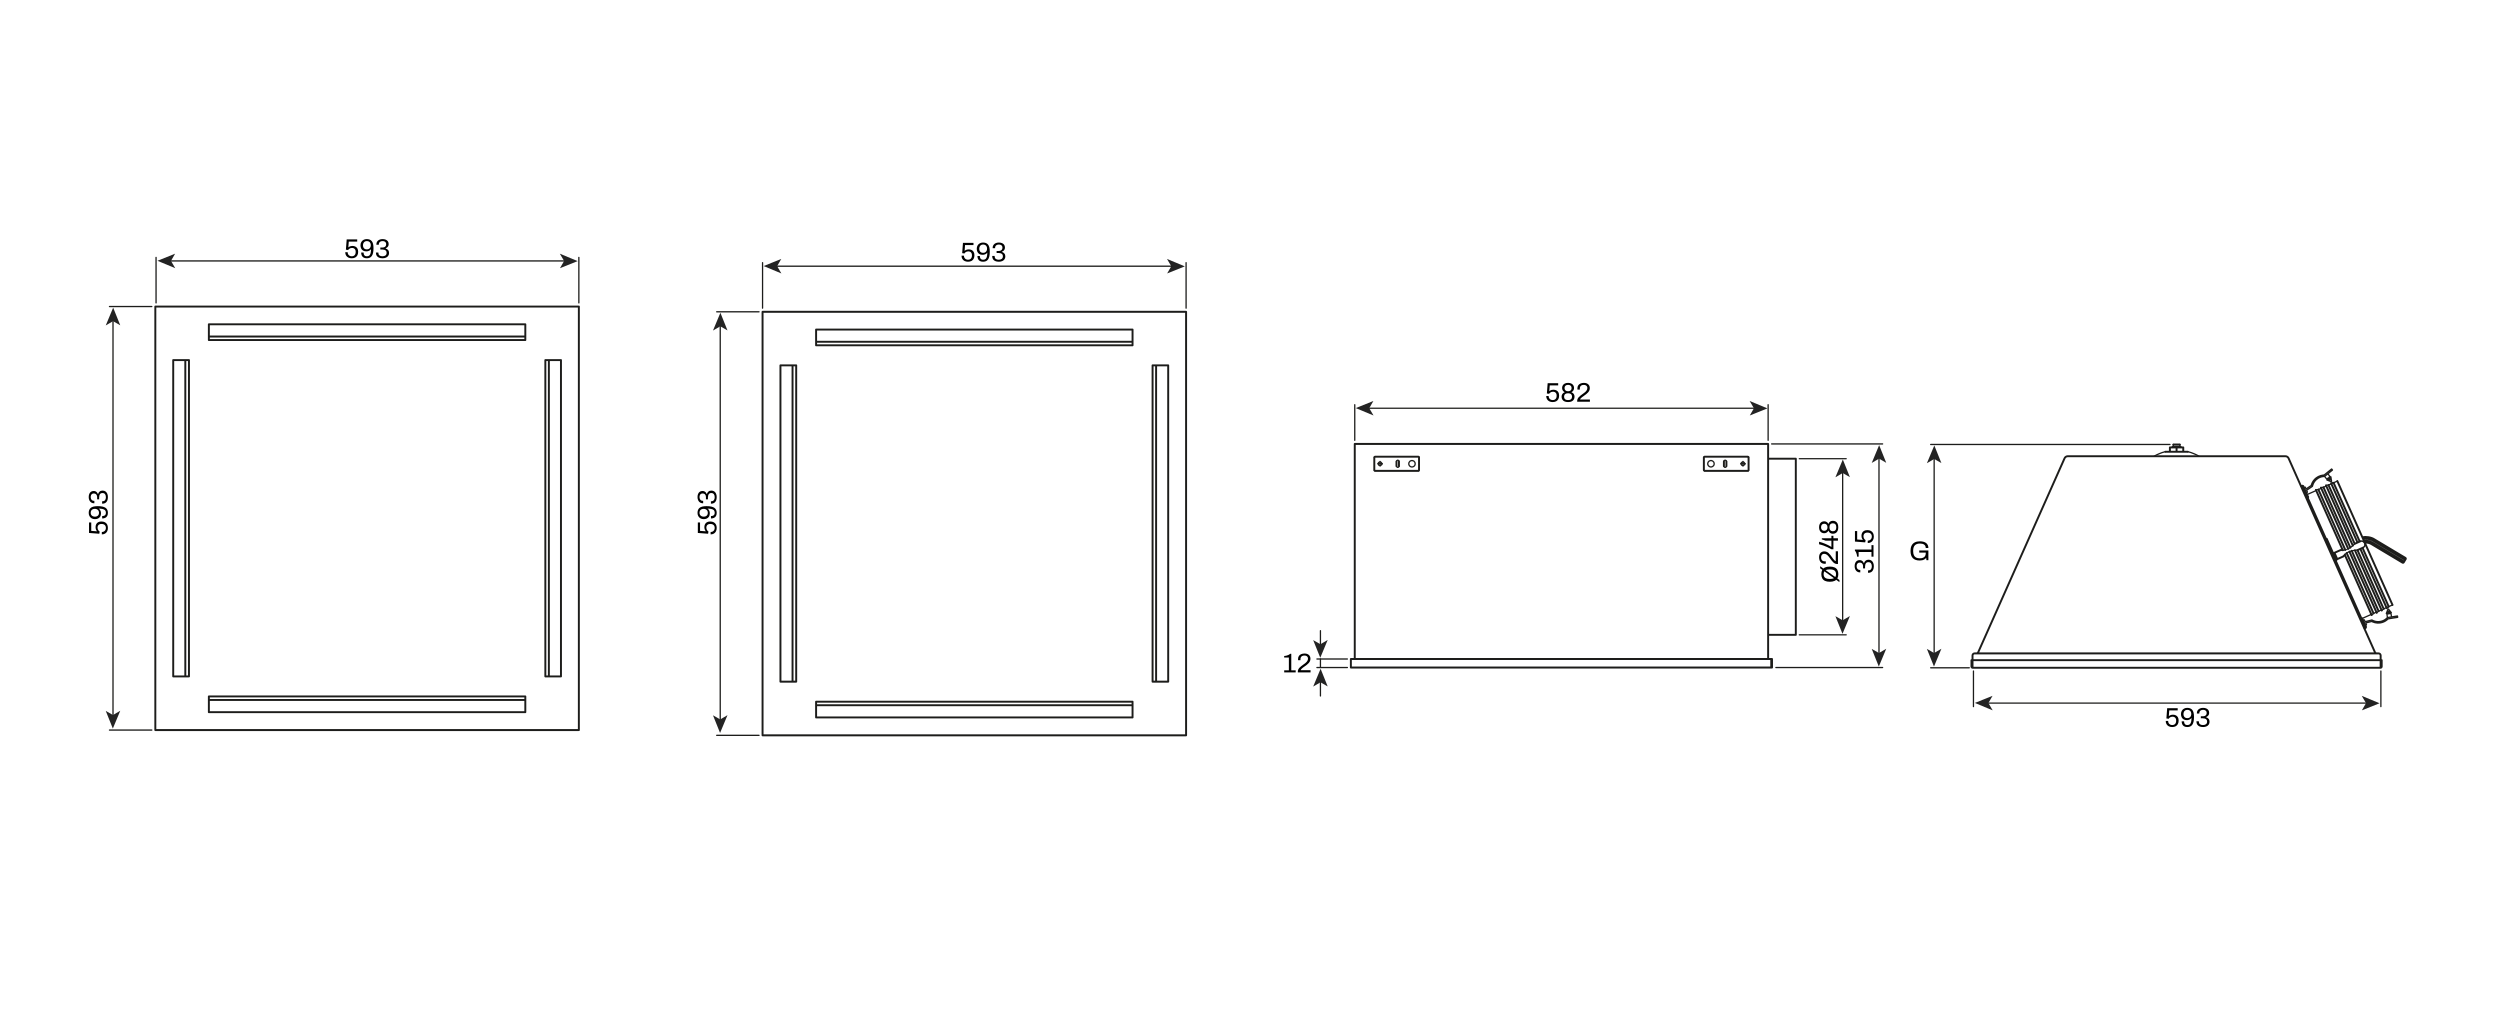 <?xml version="1.0" encoding="UTF-8"?>
<svg id="Capa_1" data-name="Capa 1" xmlns="http://www.w3.org/2000/svg" xmlns:xlink="http://www.w3.org/1999/xlink" viewBox="0 0 1920 780">
  <defs>
    <style>
      .cls-1, .cls-2, .cls-3, .cls-4 {
        fill: none;
      }

      .cls-1, .cls-3, .cls-4 {
        stroke: #1d1d1b;
      }

      .cls-1, .cls-4 {
        stroke-linecap: round;
        stroke-linejoin: round;
      }

      .cls-3 {
        stroke-miterlimit: 10;
      }

      .cls-5 {
        clip-path: url(#clippath-5);
      }

      .cls-4 {
        stroke-width: 1.5px;
      }

      .cls-6 {
        fill: #232323;
      }

      .cls-7 {
        clip-path: url(#clippath-2);
      }
    </style>
    <clipPath id="clippath-2">
      <rect class="cls-2" x="996.373" y="-42.2" width="851.962" height="600.829"/>
    </clipPath>
    <clipPath id="clippath-5">
      <rect class="cls-2" x="68.128" y="181.4" width="844.272" height="612.04"/>
    </clipPath>
  </defs>
  <g>
    <path class="cls-3" d="M1339.932,356.138v-.287l-.098-.192-.192-.29-.192-.192-.192-.192-.192-.095-.29-.095h-.287l-.287.095-.29.095-.192.097-.192.192-.192.192-.095.29v.865l.095.192.192.287.192.195.192.095.29.097h.865l.192-.192.192-.097.192-.29.192-.19.098-.29v-.29ZM1316.456,356.138v-.287l-.095-.385-.097-.385-.19-.287-.29-.29-.29-.29-.287-.192-.287-.095-.387-.192h-1.057l-.385.192-.29.095-.287.192-.287.29-.29.29-.097.287-.192.385-.095.385v.675l.095.382.192.29.097.385.29.287.287.192.287.195.29.192.385.095.385.097h.29l.382-.097.387-.095.287-.192.287-.195.29-.192.29-.287.19-.385.097-.29.095-.382v-.387ZM1323.96,357.967v.192l.097.192.192.192.095.192.195.095.287.097h.192l.192-.097.29-.095.095-.192.192-.192.095-.192v-.192M1325.884,354.407v-.192l-.095-.287-.192-.192-.095-.095-.29-.097-.192-.097h-.192l-.287.097-.195.097-.095.095-.192.192-.097.287v.192M1309.147,350.754h-.29l-.097.095-.095.097-.097.095v.192M1342.913,351.233v-.192l-.095-.095-.098-.097h-.097v-.095h-.287M1342.336,361.623h.287v-.095l.097-.097h.098l.095-.095v-.29M1308.568,361.046v.29l.097.095h.095v.097l.097.095h.29M1061.234,356.138v-.287l-.097-.192-.192-.29-.192-.192-.192-.192-.192-.095-.287-.095h-.29l-.287.095-.29.095-.192.097-.192.192-.192.192-.095.29v.865l.095.192.192.287.192.195.192.095.29.097h.865l.192-.192.192-.097.192-.29.192-.19.097-.29v-.29ZM1086.824,356.138v-.287l-.097-.385-.095-.385-.192-.287-.29-.29-.19-.29-.29-.192-.385-.095-.385-.192h-1.059l-.385.192-.287.095-.29.192-.287.29-.192.29-.192.287-.192.385v.385l-.097.287.097.387v.382l.192.29.192.385.192.287.287.192.29.195.287.192.385.095.385.097h.385l.29-.097.385-.095.385-.192.29-.195.19-.192.29-.287.192-.385.095-.29.097-.382v-.387ZM1072.491,357.967l.095.192.095.192.097.192.192.192.192.095.192.097h.287l.192-.097.192-.095.192-.192.097-.192.097-.192v-.192M1074.415,354.407v-.192l-.097-.287-.097-.192-.192-.095-.192-.097-.192-.097h-.287l-.192.097-.192.097-.192.095-.097.192-.095.287-.095.192M1089.805,351.233v-.287l-.095-.097h-.097l-.095-.095h-.192M1056.04,350.754h-.192l-.097.095h-.095l-.097.097v.095l-.095.095v.097M1055.462,361.046v.097l.095.192v.095h.097l.095.097.097.095h.192M1089.325,361.623h.192l.095-.095.097-.097h.095v-.385"/>
    <line class="cls-1" x1="1014.095" y1="512.66" x2="1014.095" y2="506.118"/>
    <line class="cls-1" x1="1014.095" y1="495.248" x2="1014.095" y2="484.376"/>
    <line class="cls-1" x1="1014.095" y1="523.627" x2="1014.095" y2="534.497"/>
    <line class="cls-1" x1="1034.779" y1="506.118" x2="1011.403" y2="506.118"/>
    <line class="cls-1" x1="1034.779" y1="512.66" x2="1011.403" y2="512.66"/>
    <line class="cls-1" x1="1051.421" y1="313.522" x2="1347.048" y2="313.522"/>
    <line class="cls-1" x1="1357.921" y1="338.15" x2="1357.921" y2="310.828"/>
    <line class="cls-1" x1="1040.455" y1="338.15" x2="1040.455" y2="310.828"/>
    <line class="cls-1" x1="1415.161" y1="477.925" x2="1415.161" y2="363.162"/>
    <line class="cls-1" x1="1381.874" y1="352.291" x2="1417.853" y2="352.291"/>
    <line class="cls-1" x1="1381.874" y1="487.552" x2="1417.853" y2="487.552"/>
    <line class="cls-1" x1="1443.059" y1="501.789" x2="1443.059" y2="351.809"/>
    <line class="cls-1" x1="1360.614" y1="340.94" x2="1445.849" y2="340.94"/>
    <line class="cls-1" x1="1363.884" y1="512.66" x2="1445.848" y2="512.66"/>
    <line class="cls-1" x1="1338.6" y1="354.393" x2="1338.6" y2="357.895"/>
    <line class="cls-1" x1="1340.351" y1="356.124" x2="1336.846" y2="356.124"/>
    <line class="cls-1" x1="1058.151" y1="356.124" x2="1061.653" y2="356.124"/>
    <line class="cls-1" x1="1059.902" y1="354.393" x2="1059.902" y2="357.895"/>
    <path class="cls-4" d="M1037.472,512.659h323.43M1037.472,506.117h323.43M1037.472,512.659v-6.542M1360.902,512.659v-6.542M1360.325,512.179v-6.062M1357.921,340.94h-317.468M1357.921,340.94v165.177M1040.453,340.94v165.177M1357.632,512.659h-316.888M1309.146,350.753h33.191M1309.146,361.622h33.191M1342.911,351.233v9.813M1308.569,351.233v9.813M1325.885,354.408v3.558M1323.961,354.408v3.558M1089.326,350.753h-33.286M1089.326,361.622h-33.286M1055.461,351.233v9.813M1089.806,351.233v9.813M1072.49,354.408v3.558M1074.414,354.408v3.558M1357.921,487.552h21.259M1357.921,352.292h21.259M1379.181,487.552v-135.26"/>
    <g class="cls-7">
      <path class="cls-1" d="M1799.798,427.112c.359-.449.721-.9,1.19-1.347.303-.282.647-.564,1.031-.829.387-.264.813-.511,1.242-.757M1810.509,422.477c-.249.01-.5.021-.754.036-.611.036-1.239.1-1.868.203-.654.105-1.306.246-1.955.421-.626.167-1.247.362-1.806.623-.085.038-.167.08-.249.123M1808.374,417.685c.005-.003.008-.005.01-.008.008-.01.018-.023.028-.033.003-.003.005-.008.008-.008M1801.943,422.035c-.344.108-.685.216-1.018.298-.413.103-.808.167-1.193.208-.357.038-.703.062-1.026.059-.331-.003-.636-.031-.942-.056M1797.415,422.533c.087.005.262.008.349.01M1802.892,421.676c.362-.167.721-.333,1.077-.523.454-.241.9-.523,1.331-.821.416-.287.821-.593,1.208-.911.398-.323.78-.664,1.142-1.011.249-.239.485-.482.723-.726M1815.034,420.499l-.226.1M1815.034,420.499c1.306-.608,1.873-2.163,1.262-3.471M1812.648,415.748l.226-.1M1816.296,417.028c-.562-1.326-2.096-1.945-3.422-1.38M1814.775,420.558c1.28-.598,1.834-2.122,1.237-3.402M1814.808,420.599c1.306-.608,1.873-2.163,1.265-3.468M1816.011,417.156c-.552-1.301-2.055-1.906-3.356-1.355M1816.073,417.13c-.564-1.329-2.098-1.947-3.425-1.383M1790.64,369.697v-.008c.008-.031.005-.062.003-.092M1790.381,369.904h-.008c-.031,0-.059-.01-.09-.018M1790.642,369.597l-.003.1M1789.922,368.247v.018c-.003.005-.005.01-.008.015s-.008.01-.013.013c-.005.005-.01.008-.015.01-.005,0-.01.003-.015.003-.008,0-.013-.003-.018-.003-.005-.003-.01-.005-.015-.008-.005-.003-.008-.008-.01-.01M1789.17,368.817c.003.005.008.01.01.018.003.005.003.01.003.018,0,.005-.003.01-.003.018-.003.005-.008.01-.01.015s-.008.008-.013.01c-.005.003-.01.005-.018.008h-.015c-.005,0-.008-.003-.013-.003M1790.283,369.886l-1.008-.387-1.08-.413-1.119-.431M1790.104,366.205l.187,1.183.182,1.142.169,1.067M1787.064,368.565c-.023.018-.026.051-.008.074.005.005.015.013.021.015M1787.643,368.145c-.015-.013-.046-.013-.064.003M1787.064,368.565l.516-.418M1789.501,366.59c-.018.015-.023.044-.013.064M1789.501,366.59l.516-.418M1790.104,366.205c-.005-.028-.033-.049-.062-.044-.008,0-.018.005-.026.01M1789.17,368.817l-.115-.144-.121-.146-.118-.149-.121-.146-.118-.149-.123-.149-.121-.149-.121-.151M1788.87,367.103l.121.149.121.151.121.149.121.146.121.149.118.146.118.149.118.144M1786.935,367.916c.018.023.051.028.074.008M1788.213,367.634l-.303-.372M1787.91,367.262c-.018-.023-.051-.026-.074-.008M1787.836,367.254l-.826.67M1788.57,366.731l.3.372M1788.577,366.657c-.026.018-.028.051-.008.074M1789.403,365.987l-.826.67M1789.403,365.987c.023-.021.026-.051.008-.077M1787.808,363.93l1.603,1.98M1786.935,367.916l-1.624-2.001M1787.815,363.855c-.023.018-.028.051-.008.074M1787.643,368.145c.251.167.5.333.764.467.228.113.467.2.703.29M1789.922,368.247c-.036-.251-.074-.5-.136-.747-.077-.287-.187-.567-.298-.847M1787.097,368.606l1.124.436,1.085.421,1.013.395M1790.606,369.627l-.174-1.075-.187-1.149-.195-1.188M1771.148,378.396l.005-.003.015-.008.01-.005.01-.003.005-.003.003-.003M1769.468,374.491l-.049.023M1785.278,365.895c.01,0,.026-.005.033-.013M1775.925,373.522c.01-.005.021-.021.023-.033M1785.589,365.656l-.033.028-.036.028-.033.028-.036.028-.033.028-.036.028-.036.028-.033.028M1775.925,373.522l-.267.18M1771.125,378.347c.013.026.044.038.072.026M1772.069,377.985c.028-.013.038-.044.028-.072M1772.069,377.985l-.872.387M1771.494,376.564l.603,1.349M1771.515,376.497c-.021.015-.031.044-.021.067M1775.658,373.701l-4.143,2.796M1771.012,375.479c.013.026.044.038.069.026.003,0,.008-.003.01-.003M1771.092,375.502l3.894-2.627M1774.986,372.875s.003-.003.005-.005M1770.412,374.13l.6,1.349M1769.468,374.491c-.026.013-.039.044-.026.069M1769.468,374.491l.875-.39M1770.412,374.13c-.013-.028-.044-.038-.069-.028M1784.922,364.83s.003-.003.003-.003M1789.296,362.657l-3.707,2.999M1791.32,361.018c.021-.018.026-.051.008-.074M1791.32,361.018l-.041.031-.115.095-.185.149-.251.205-.308.249-.349.282-.38.308-.395.321M1784.924,364.827l3.702-2.996M1790.724,360.2l.603.744M1789.262,362.614l.403-.326.387-.313.357-.29.313-.251.257-.21.19-.154.118-.095.041-.031M1790.724,360.2c-.018-.023-.051-.026-.074-.008M1788.626,361.831l.395-.321.38-.308.349-.282.308-.249.251-.203.187-.151.113-.095.041-.031M1775.006,372.844c0,.005-.005.013-.008.018l-.008.008M1784.922,364.83s-.003.003-.005.003c-.003.003-.01.005-.015.005q-.005.003-.008.003M1785.278,365.895c-.793.056-1.583.113-2.363.303-.467.115-.929.277-1.38.472-.464.2-.916.436-1.349.711-.57.362-1.106.788-1.585,1.26-.38.375-.723.777-1.034,1.201-.323.441-.608.906-.836,1.388-.349.726-.564,1.493-.782,2.26M1775.006,372.844c.092-.326.185-.654.298-.975.162-.462.364-.913.598-1.357.233-.441.495-.87.795-1.283.298-.413.631-.808.993-1.18.359-.372.749-.718,1.162-1.034.516-.393,1.067-.741,1.639-1.031.582-.295,1.188-.531,1.798-.713.613-.182,1.234-.313,1.852-.377.251-.026.503-.038.752-.054M1784.878,364.907c-.249.015-.498.028-.746.054-.6.062-1.203.182-1.801.357-.618.182-1.231.421-1.819.718-.569.29-1.116.634-1.629,1.024-.403.308-.782.644-1.136,1.006-.364.375-.698.772-1,1.19-.29.403-.549.823-.777,1.257-.236.444-.436.898-.598,1.362-.113.321-.203.644-.295.967M1775.648,373.642l.267-.177M1775.915,373.465c.215-.77.434-1.539.777-2.27.221-.464.495-.913.803-1.342.321-.444.677-.865,1.07-1.252.482-.475,1.018-.903,1.591-1.265.421-.264.857-.495,1.308-.693.467-.203.944-.372,1.426-.487.782-.19,1.578-.246,2.37-.303M1834.305,467.768l.005.005c.026.015.049.038.069.059M1833.926,467.904l.051-.082M1833.874,469.436l.008-.015c.005-.005.01-.008.015-.01.005-.003.01-.005.018-.005.005-.003.01-.003.015,0,.005,0,.013.003.015.005.008.003.01.008.015.01.003.005.008.01.01.015,0,.003.003.008.003.013M1834.808,469.315c0-.005,0-.01.003-.018,0-.005.003-.013.005-.018.003-.005.008-.01.01-.013.008-.003.01-.008.018-.008.005-.003.01-.005.018-.005.005,0,.01.003.015.003.005.003.013.005.015.008s.005.005.008.008M1834.38,467.833l.68.841.726.898.754.931M1832.694,471.111l.431-1.116.413-1.08.387-1.011M1836.506,470.588c.028-.003.049-.031.044-.059,0-.008-.005-.021-.01-.026M1835.793,470.662c.01.021.033.033.059.031M1836.506,470.588l-.654.105M1832.694,471.111c-.01.028.003.059.031.069.008.003.021.005.028.003M1833.407,471.078c.023-.003.044-.023.046-.046M1833.407,471.078l-.654.105M1836.296,471.214l.398,2.519M1836.296,471.214c-.005-.028-.031-.049-.062-.044M1835.183,471.337l1.052-.167M1835.121,471.293c.005.028.033.049.062.044M1834.244,471.486c.028-.005.049-.033.044-.062M1833.551,474.259l-.403-2.547M1833.192,471.652l1.052-.167M1835.047,470.819l.074.475M1833.192,471.652c-.031.003-.049.031-.044.059M1834.287,471.424l-.074-.472M1834.338,471.416h-.01l-.008.003-.01.003h-.015l-.003.003h-.005M1834.808,469.315l.028.185.031.187.031.187.028.187.031.187.031.19.028.19.031.19M1834.213,470.952l-.031-.19-.031-.19-.028-.19-.031-.19-.031-.187-.028-.187-.028-.185-.031-.185M1836.694,473.733c.005.028.033.049.062.044M1833.874,469.436c-.095.236-.19.472-.257.718-.077.282-.121.58-.164.877M1835.793,470.662c-.097-.205-.195-.41-.313-.603-.169-.28-.372-.534-.58-.788M1836.499,470.536l-.754-.941-.729-.906-.682-.849M1833.972,467.897l-.387,1.018-.413,1.088-.426,1.126M1816.527,480.316l.003-.003.015-.008.013-.005.01-.003.005-.003M1814.844,476.411h0l-.008.003-.008.005-.013.005-.013.008h-.008M1833.571,474.279c-.01.003-.023.01-.031.018M1821.655,476.149c-.01-.008-.028-.01-.041-.005M1833.571,474.279l.046-.005.044-.008.044-.008.046-.005.044-.008.044-.008.044-.008.044-.005M1821.304,476.221l.31-.077M1841.373,474.12l-.049.008-.146.023-.239.038-.318.051-.39.062-.444.069-.482.077-.5.08M1841.373,474.12c.031-.005.051-.031.046-.062M1841.268,473.115c-.003-.028-.031-.049-.059-.044M1838.636,473.479l.503-.08.482-.077.444-.069.39-.062.321-.051.236-.038.149-.023.049-.008M1841.419,474.059l-.151-.944M1841.268,473.115l-.049.008-.149.026-.244.036-.326.054-.398.062-.454.072-.493.08-.511.08M1834.097,475.272s0,.003-.003.003M1838.805,474.528l-4.707.744M1833.926,474.225l4.71-.747M1817.448,479.905l-.875.39M1816.504,480.267c.013.026.044.038.069.028M1817.448,479.905c.026-.013.038-.044.026-.072M1821.473,477.273s-.005.003-.005.003M1821.468,477.276l-4.559,1.136M1816.873,478.487l.6,1.347M1816.909,478.412c-.028.008-.046.036-.038.064,0,.003.003.005.003.01M1816.391,477.401c.01.023.036.036.062.028M1816.453,477.43l4.851-1.208M1815.788,476.049l.603,1.352M1814.844,476.411l.875-.39M1814.844,476.411c-.026.013-.038.044-.026.069M1815.788,476.049c-.01-.028-.044-.038-.069-.028M1821.507,477.281c-.008-.003-.015-.005-.021-.008h-.013M1834.069,475.288l.003-.003c.005-.005.013-.008.018-.01h.005M1821.655,476.149c.38.2.762.403,1.162.572.398.169.816.305,1.244.416.449.113.908.198,1.372.249.467.049.941.067,1.416.046.464-.021.929-.074,1.388-.162.457-.085.911-.205,1.347-.357.436-.151.859-.336,1.265-.544.408-.21.798-.444,1.16-.708.557-.408,1.044-.888,1.531-1.365M1834.069,475.288c-.246.239-.487.475-.747.698-.372.318-.772.611-1.195.875-.423.267-.867.508-1.331.716s-.952.385-1.449.523c-.498.141-1.008.249-1.524.316-.644.085-1.296.108-1.937.072-.652-.036-1.29-.131-1.914-.28-.623-.149-1.224-.346-1.791-.603-.231-.103-.454-.213-.675-.323M1821.553,477.229c.221.11.441.221.67.323.549.249,1.134.446,1.737.593.629.154,1.278.251,1.939.287.634.036,1.28.013,1.919-.072.503-.064,1.001-.167,1.488-.303.5-.141.99-.318,1.46-.531.454-.203.89-.439,1.306-.698.423-.267.826-.562,1.198-.882.254-.221.498-.457.739-.693M1833.559,474.336c-.487.482-.977.962-1.534,1.372-.357.262-.744.495-1.144.703-.413.213-.841.398-1.283.554-.434.149-.877.269-1.331.357-.464.087-.939.144-1.411.162-.469.021-.936.005-1.398-.044-.475-.051-.941-.139-1.396-.254-.426-.11-.839-.246-1.237-.413-.405-.172-.79-.377-1.175-.582M1821.65,476.191l-.31.077M1680.896,347.042c-.182-.056-.526-.105-.716-.097M1663.043,346.944c-.19-.008-.531.041-.713.097M1688.879,350.397c-1.932-1.206-5.772-2.819-7.983-3.356M1662.33,347.042c-2.214.536-6.054,2.15-7.983,3.356M1674.136,343.227v-1.755M1669.09,341.472v1.755M1669.195,341.367l-.105.105M1674.136,341.472l-.108-.105M1674.8,343.625v-.398M1668.425,343.227v.398M1812.633,473.125l.046-.144M1772.362,382.431l-.028.092M1772.654,381.502l-.051.162M1834.739,465.806l.036-.013M1831.378,467.307l.038-.023M1792.423,370.669l-.041.021M1789.065,372.167l-.039.013M1831.855,467.071l.97-.431M1790.491,371.551l-.972.431M1834.431,465.926c.023-.013.051-.023.074-.033.054-.023.1-.044.139-.059.031-.013.056-.023.074-.031.01-.003.021-.005.018-.005M1789.519,371.982c-.018.008-.036.018-.056.026-.056.026-.115.051-.167.074-.054.021-.1.041-.139.056-.031.013-.056.023-.077.031-.01.005-.018.008-.015.008M1831.406,467.281s.003-.003.005-.003c.003-.003.01-.005.021-.01.015-.008.036-.018.062-.033.036-.015.077-.033.123-.056.051-.023.105-.049.162-.074.026-.01.051-.021.077-.033M1792.395,370.694s-.003,0-.003.003c-.005,0-.013.005-.023.01-.015.008-.039.018-.062.031-.036.015-.077.033-.123.056-.028.013-.059.028-.09.041M1816.581,481.745l.485-.215M1768.878,373.301l-.482.215M1822.884,471.088l2.186-.972M1782.715,374.989l-2.183.972M1826.768,469.359l2.183-.972M1786.599,373.26l-2.183.975M1830.65,467.63l.729-.323M1834.775,465.793l2.671-1.188M1795.091,369.478l-2.668,1.19M1789.026,372.18l-.729.326M1814.149,474.977l7.037-3.132M1778.834,376.718l-7.037,3.132M1788.298,372.506l-1.916.269M1829.167,468.871l1.483-1.242M1780.532,375.961l-1.916.272M1821.401,472.33l1.483-1.242M1784.416,374.235l-1.916.269M1825.285,470.601l1.483-1.242M1815.827,482.663l.97-.434M1768.177,373.032l-.97.431M1799.552,427.392c.008-.003.018-.01.021-.015M1797.415,422.533c-.005,0-.015.003-.023.005M1799.801,427.112s.003-.003.003-.005M1797.772,422.543s-.005-.003-.008-.003M1810.575,422.479c.008,0,.018-.003.023-.005M1808.438,417.62c-.005.003-.015.01-.018.015M1790.401,369.902c.005-.003.01-.008.013-.008M1790.381,369.904c.005,0,.015-.003.021-.003M1790.622,369.725c.008-.005.015-.018.018-.028M1790.414,369.894l.208-.169M1834.305,467.768c-.01-.005-.026-.008-.036-.005M1834.008,467.804c-.01.003-.026.008-.031.018M1834.269,467.763l-.262.041"/>
      <path class="cls-4" d="M1514.093,507.015v4.887M1514.519,507.015h-.426M1514.519,511.902v-4.887M1514.093,511.902c.015.126.028.251.072.367.046.115.118.221.208.31.09.087.195.162.31.205.115.046.241.059.367.074M1514.519,511.902c.008.069.015.141.041.203.023.064.064.123.113.174.051.049.108.092.174.113.033.013.067.018.103.023M1514.093,511.902h.426M1828.272,512.415c.036-.005.072-.01.108-.023.064-.021.123-.064.169-.113.051-.051.092-.11.115-.174.026-.062.033-.133.041-.203M1828.175,512.858c.126-.015.251-.028.367-.074.115-.044.221-.118.31-.205.09-.09.162-.195.205-.31.046-.115.059-.241.074-.367M1828.706,507.015h.426M1828.706,511.902v-4.887M1829.132,511.902h-.426M1829.132,507.015v4.887M1828.331,511.902c-.013.126-.028.251-.038.367-.013.115-.026.221-.041.31-.013.087-.026.162-.038.205-.013.046-.026.059-.039.074M1515.05,512.858c-.013-.015-.026-.028-.038-.074-.015-.044-.028-.118-.038-.205-.013-.09-.028-.195-.041-.31-.013-.115-.026-.241-.038-.367M1828.175,512.858h-313.125M1514.893,507.015v4.887M1828.331,507.015v4.887M1514.893,507.015h313.438M1757.64,351.973c-.362-.916-1.442-1.619-2.427-1.575M1588.012,350.398c-.985-.044-2.065.659-2.427,1.575M1588.012,350.398h167.201M1757.64,351.973l66.289,148.889M1519.295,500.863l66.289-148.889M1823.929,500.863c.218.549.865.97,1.457.944M1517.841,501.807c.59.026,1.239-.395,1.455-.944M1828.334,503.403v4.779M1828.331,508.246l.003-.064M1517.546,501.807h308.133M1516.484,501.807c-.88,0-1.593.713-1.593,1.596M1516.484,501.807h1.062M1514.891,508.182v-4.779M1514.891,508.182l.003.064M1828.334,503.403c0-.882-.713-1.596-1.593-1.596M1825.679,501.807h1.062M1671.612,343.626h5.126M1676.738,343.626v3.32M1671.612,343.626v3.32M1666.484,343.626h5.128M1666.484,343.626v3.32M1663.044,346.945h17.137M1674.137,341.473h-5.049M1669.196,341.366h4.833M1668.423,343.225h6.375M1847.618,429.255c.151-.251.069-.577-.182-.729M1847.379,428.493l.013.008.013.005.01.008.005.005.008.003.005.003v.003M1845.199,432.141c.013.008.041.026.056.033M1845.255,432.175c.251.151.58.069.729-.185M1823.516,414.23c-2.309-1.575-6.485-2.27-9.182-1.532M1821.335,417.878c-1.293-.88-3.702-1.414-5.244-1.16M1823.516,414.23l23.863,14.264M1845.199,432.141l-23.863-14.264M1822.018,416.736c-1.606-1.093-4.559-1.683-6.46-1.288M1822.836,415.369c-1.991-1.355-5.61-2.006-7.948-1.426M1842.648,427.213l.6.357.585.351.562.336.523.313.475.282.416.249.349.208.272.164M1841.833,428.581l-19.815-11.844M1845.614,430.841l-.274-.162-.349-.208-.416-.251-.475-.282-.523-.313-.559-.336-.587-.349-.598-.359M1845.984,431.99l1.634-2.735M1822.836,415.369l19.812,11.844M1817.049,481.492l.008.018.005.01.003.008h.003M1768.879,373.299l.003.003.003.008.005.013.008.018M1816.618,480.522l.082.185.08.18.074.164.064.146.054.121.041.092.026.059.01.023M1814.109,474.888l2.509,5.634M1768.896,373.34l.008.015.013.031.021.044.026.059.033.074.039.087.044.1.051.113M1812.516,473.177c.054-.023.156-.069.21-.092M1769.13,373.864l3.548,7.971M1795.092,369.48l.003.005.056.128.133.298.208.467.282.631.354.798.428.962.498,1.119.567,1.272.634,1.424.698,1.565.759,1.709.818,1.839.877,1.968.929,2.086.977,2.199,1.026,2.301,1.067,2.399,1.108,2.486,1.139,2.563,1.172,2.635,1.201,2.694,1.221,2.742,1.239,2.783,1.252,2.814,1.262,2.835,1.098,2.46M1816.438,417.424l1.098,2.463,1.26,2.835,1.254,2.814,1.239,2.783,1.221,2.742,1.201,2.694,1.17,2.632,1.142,2.565,1.108,2.483,1.067,2.399,1.024,2.304.98,2.199.929,2.086.875,1.965.818,1.839.759,1.709.7,1.567.634,1.421.567,1.275.498,1.118.426.959.357.798.282.634.208.467.133.298.054.126.003.005M1772.678,381.834l-.485.215M1814.109,474.888l-.485.215M1812.739,421.521l1.157,2.601,1.311,2.945,1.298,2.914,1.28,2.873,1.255,2.819,1.226,2.758,1.195,2.683,1.157,2.596,1.116,2.506,1.067,2.399,1.018,2.288.965,2.165.906,2.037.847,1.896.78,1.755.713,1.601.641,1.442.569,1.28.495,1.111.418.939.341.764.259.582.177.403.1.218M1834.511,465.856l-1.257,1.054-.223.187M1814.437,420.764l1.142,2.571,1.298,2.912,1.283,2.883,1.267,2.842,1.242,2.791,1.213,2.727,1.183,2.653,1.144,2.571,1.103,2.478,1.057,2.373,1.008,2.263.954,2.145.895,2.014.836,1.875.772,1.734.705,1.585.636,1.429.564,1.267.487,1.098.416.931.336.754.257.58.18.398.095.218M1790.284,371.091l.1.221.177.403.259.582.341.764.418.936.495,1.113.57,1.278.641,1.444.713,1.601.782,1.752.844,1.898.906,2.037.965,2.165,1.018,2.288,1.07,2.399,1.113,2.504,1.157,2.599,1.195,2.683,1.226,2.758,1.257,2.819,1.278,2.873,1.298,2.914,1.311,2.945,1.157,2.601M1792.2,370.821l.097.218.177.4.257.577.336.754.416.931.49,1.101.564,1.265.636,1.429.703,1.585.775,1.734.834,1.878.898,2.014.954,2.142,1.006,2.263,1.06,2.376,1.101,2.476,1.144,2.571,1.183,2.655,1.213,2.727,1.242,2.789,1.267,2.842,1.283,2.883,1.298,2.912,1.142,2.568M1790.284,371.091l.29-.041,1.626-.228M1808.583,422.639l.79,1.775,1.275,2.86,1.262,2.835,1.247,2.801,1.229,2.76,1.203,2.706,1.177,2.642,1.144,2.571,1.111,2.491,1.067,2.399,1.024,2.301.977,2.193.923,2.075.872,1.957.813,1.827.752,1.688.69,1.549.621,1.398.557,1.247.485,1.09.413.929.341.767.267.598.19.428.115.257.039.085M1786.382,372.776l.01.021.077.172.151.344.231.513.303.682.377.847.449,1.011.521,1.17.59,1.324.657,1.475.721,1.619.782,1.757.844,1.893.895,2.016.952,2.137,1.001,2.247,1.047,2.35,1.09,2.447,1.126,2.529,1.162,2.609,1.19,2.676,1.219,2.735,1.239,2.783,1.254,2.819,1.267,2.85,1.278,2.866.154.346M1810.548,422.478l.508,1.144,1.26,2.83,1.249,2.807,1.236,2.776,1.216,2.732,1.193,2.678,1.165,2.617,1.134,2.545,1.098,2.465,1.057,2.376,1.013,2.275.967,2.17.916,2.057.859,1.937.806,1.806.744,1.673.682,1.532.618,1.385.549,1.237.482,1.077.408.921.339.757.262.593.19.423.113.257.038.085M1788.298,372.504l.008.023.077.169.151.339.226.508.3.675.375.839.444,1,.516,1.157.582,1.311.652,1.46.713,1.603.775,1.742.834,1.873.89,1.996.942,2.114.99,2.227,1.036,2.327,1.077,2.419,1.116,2.506,1.149,2.583,1.18,2.647,1.203,2.706,1.226,2.755,1.244,2.791,1.255,2.819,1.149,2.581M1800.761,425.969l.847,1.901,1.272,2.86,1.265,2.835,1.247,2.804,1.229,2.76,1.206,2.704,1.177,2.645,1.142,2.571,1.111,2.491,1.067,2.399,1.024,2.299.977,2.193.923,2.078.872,1.957.813,1.824.752,1.691.69,1.547.621,1.401.557,1.247.485,1.09.413.929.341.764.267.598.19.428.115.259.039.085M1778.617,376.234l.01.021.077.172.151.344.231.513.303.68.377.849.449,1.011.521,1.17.59,1.324.657,1.473.721,1.621.782,1.757.841,1.891.9,2.019.949,2.137,1.001,2.247,1.047,2.35,1.09,2.445,1.126,2.532,1.162,2.609,1.19,2.676,1.219,2.735,1.239,2.781,1.254,2.822,1.267,2.848,1.278,2.868.213.48M1802.249,424.738l1.042,2.342,1.26,2.83,1.252,2.807,1.234,2.776,1.216,2.73,1.193,2.681,1.165,2.617,1.134,2.545,1.098,2.463,1.054,2.376,1.016,2.278.967,2.17.916,2.057.859,1.934.806,1.809.744,1.673.682,1.532.618,1.385.549,1.234.482,1.08.408.921.336.757.264.59.19.426.113.254.039.085M1780.533,375.962l.008.021.077.172.151.339.226.508.3.675.375.839.444,1,.516,1.157.585,1.311.649,1.46.713,1.603.775,1.739.834,1.873.89,1.998.942,2.114.99,2.224,1.036,2.327,1.077,2.422,1.116,2.506,1.149,2.581,1.18,2.65,1.203,2.706,1.226,2.755,1.244,2.791,1.254,2.819,1.265,2.837.41.924M1804.371,423.63l1.121,2.514,1.272,2.858,1.262,2.837,1.249,2.801,1.226,2.76,1.206,2.706,1.177,2.642,1.144,2.571,1.108,2.491,1.07,2.399,1.024,2.301.975,2.191.926,2.078.872,1.957.811,1.824.752,1.691.69,1.547.623,1.401.557,1.247.485,1.09.413.929.341.767.267.598.19.428.113.257.039.085M1782.501,374.505l.01.021.074.172.154.344.228.513.303.682.377.847.449,1.011.523,1.17.587,1.324.657,1.473.721,1.621.785,1.757.841,1.891.898,2.019.952,2.137,1.001,2.247,1.047,2.35,1.088,2.445,1.126,2.532,1.162,2.609,1.193,2.676,1.216,2.735,1.239,2.781,1.257,2.822,1.267,2.848,1.275,2.868.495,1.106M1806.128,423.004l1.044,2.347,1.262,2.83,1.249,2.807,1.234,2.776,1.219,2.73,1.19,2.681,1.167,2.617,1.131,2.545,1.098,2.463,1.057,2.376,1.016,2.278.965,2.17.916,2.057.862,1.934.806,1.809.744,1.673.682,1.532.616,1.385.552,1.237.48,1.077.408.921.339.757.264.593.187.423.115.254.038.085M1784.414,374.233l.01.021.074.172.151.339.228.508.3.675.372.839.446,1,.516,1.157.582,1.311.652,1.46.713,1.603.775,1.742.834,1.873.888,1.996.942,2.114.993,2.227,1.034,2.324,1.077,2.422,1.116,2.506,1.149,2.581,1.18,2.65,1.206,2.706,1.226,2.755,1.242,2.791,1.257,2.819,1.262,2.84.413.929M1786.923,413.825l4.479,10.064M1786.923,413.825l-.487.215M1791.403,423.889l.069.156.072.162.077.169.077.177.082.182.082.187.085.187.085.192M1793.852,429.391l.082.185.077.174.072.162.064.141.051.115.038.087.023.051.008.018M1794.268,430.325l-.485.218M1792.031,425.302l.228.511.228.511.228.511.226.513.228.511.228.511.226.513.228.511M1768.178,373.03l.039.087.113.257.192.428.264.598.341.764.416.929.485,1.093.557,1.252.626,1.406.693,1.555.757,1.703.821,1.842.88,1.975.936,2.104.99,2.227,1.044,2.34,1.088,2.447,1.134,2.545,1.175,2.637,1.211,2.722,1.244,2.796,1.275,2.86,1.298,2.919,1.321,2.966,1.337,3.004,1.352,3.032,1.36,3.05,1.362,3.063M1792.488,427.632l1.362,3.06,1.36,3.05,1.349,3.035,1.337,3.001,1.321,2.968,1.298,2.917,1.275,2.86,1.244,2.796,1.211,2.722,1.175,2.637,1.134,2.547,1.09,2.445,1.042,2.342.99,2.224.939,2.104.877,1.978.821,1.839.759,1.703.693,1.555.623,1.406.557,1.252.487,1.093.413.929.341.764.267.598.19.428.115.257.038.087M1797.416,422.534h0M1799.802,427.113h-.003M1799.573,427.378h0M1794.976,429.43h.003l.005-.003.01-.005.015-.008.018-.008.018-.008.023-.01.021-.01M1792.929,424.527l-.023.008-.021.01-.021.008-.015.008-.015.008-.01.005-.008.003h-.003M1797.167,422.639l.226-.1M1799.553,427.39l-.226.103M1792.929,424.527l4.225-1.883M1799.317,427.498l-4.228,1.88M1799.317,427.498l.01-.005M1797.154,422.644l.013-.005M1794.976,429.43c.026-.01.038-.044.026-.069M1794.976,429.43l-.875.39M1791.941,424.966c-.028.013-.038.044-.028.069M1791.941,424.966l.872-.39M1792.885,424.604c-.013-.026-.044-.038-.072-.028M1794.032,429.792c.01.028.041.038.069.028M1792.885,424.604l2.116,4.756M1810.604,422.473h-.005M1808.439,417.621s.003-.003.003-.003M1797.762,422.542h.008M1799.804,427.108l-.005.005M1814.809,420.6l-4.205,1.873M1808.442,417.619l4.205-1.873M1810.576,422.478h-.067M1799.799,427.113c-.059.064-.172.198-.226.264"/>
    </g>
    <path class="cls-1" d="M1485.426,502.232v-150.241M1666.539,341.365h-183.771M1512.393,512.858h-29.625"/>
    <line class="cls-1" x1="1817.548" y1="539.976" x2="1521.921" y2="539.976"/>
    <line class="cls-1" x1="1515.615" y1="515.348" x2="1515.615" y2="542.669"/>
    <line class="cls-1" x1="1828.515" y1="515.348" x2="1828.515" y2="542.669"/>
    <polygon class="cls-6" points="1415.036 486.791 1409.585 473.213 1415.133 476.396 1420.737 473.109 1415.036 486.791"/>
    <polygon class="cls-6" points="1827.491 540.1 1813.913 545.552 1817.096 540.004 1813.809 534.4 1827.491 540.1"/>
  </g>
  <line class="cls-1" x1="130.877" y1="200.406" x2="437.912" y2="200.406"/>
  <line class="cls-1" x1="444.561" y1="232.622" x2="444.561" y2="197.695"/>
  <line class="cls-1" x1="119.848" y1="232.622" x2="119.848" y2="197.695"/>
  <line class="cls-1" x1="86.786" y1="554.5" x2="86.786" y2="246.36"/>
  <line class="cls-1" x1="116.584" y1="235.428" x2="84.076" y2="235.428"/>
  <line class="cls-1" x1="116.584" y1="560.696" x2="84.076" y2="560.696"/>
  <g class="cls-5">
    <path class="cls-4" d="M119.293,235.428h325.268M444.561,235.428v325.268M444.561,560.696H119.293M119.293,560.696V235.428M133.031,519.482v-242.936M403.444,546.958h-243.034M430.822,276.545v242.936M160.409,249.069h243.034M145.123,519.482v-242.936M403.444,534.863h-243.034M418.826,276.545v242.936M160.409,261.163h243.034M403.444,261.163v-12.095M160.409,261.163v-12.095M145.123,276.545h-12.092M133.031,519.482h12.092M160.409,534.863v12.095M403.444,534.863v12.095M430.822,519.482h-11.997M430.822,276.545h-11.997M142.319,519.482v-242.936M160.409,258.455h243.034M421.534,276.545v242.936M403.444,537.572h-243.034"/>
  </g>
  <polygon class="cls-6" points="909.941 204.57 896.363 210.022 899.546 204.474 896.259 198.87 909.941 204.57"/>
  <path class="cls-1" d="M582.937,564.737h-32.507M582.937,239.469h-32.507M553.138,556.075V247.937M585.646,236.662v-34.925M910.914,236.662v-34.925M593.275,204.446h306.707"/>
  <path class="cls-4" d="M585.644,239.467h325.27M910.915,239.467v325.268M910.915,564.735h-325.27M585.644,564.735V239.467M599.382,523.52v-242.934M869.795,551h-243.032M897.174,280.587v242.934M626.764,253.11h243.032M611.477,523.52v-242.934M869.795,538.905h-243.032M885.18,280.587v242.934M626.764,265.202h243.032M869.795,265.202v-12.092M626.764,265.202v-12.092M611.477,280.587h-12.095M599.382,523.52h12.095M626.764,538.905v12.095M869.795,538.905v12.095M897.174,523.52h-11.994M897.174,280.587h-11.994M608.673,523.52v-242.934M626.764,262.493h243.032M887.889,280.587v242.934M869.795,541.614h-243.032"/>
  <g>
    <path d="M743.429,201.011c-.996,0-1.869-.187-2.616-.56s-1.329-.91-1.744-1.609c-.416-.699-.623-1.533-.623-2.502h1.847c0,.651.138,1.211.416,1.681.277.471.654.831,1.131,1.08.478.249,1.007.374,1.589.374.595,0,1.121-.121,1.578-.363.457-.243.813-.613,1.07-1.111.256-.499.384-1.128.384-1.89,0-.692-.118-1.263-.353-1.713-.236-.45-.571-.786-1.007-1.007-.436-.221-.938-.332-1.505-.332-.415,0-.81.066-1.183.197-.374.132-.71.315-1.007.55s-.543.526-.736.872l-1.723-.27.602-7.89h8.077v1.702h-6.478l-.332,4.443c.235-.208.502-.398.799-.571.298-.172.64-.311,1.028-.415s.831-.156,1.329-.156c.817,0,1.558.159,2.222.477.665.319,1.19.81,1.578,1.474.387.665.581,1.523.581,2.574,0,1.038-.197,1.931-.592,2.679s-.959,1.315-1.692,1.702-1.613.581-2.637.581Z"/>
    <path d="M754.973,201.011c-1.011,0-1.834-.194-2.471-.581-.637-.387-1.101-.913-1.391-1.578-.291-.664-.436-1.412-.436-2.242h1.868c0,.637.093,1.169.28,1.598.187.429.467.748.841.955.374.208.844.311,1.412.311.844,0,1.492-.218,1.941-.654s.765-1.069.945-1.899c.18-.831.277-1.82.29-2.969-.18.304-.45.592-.81.861-.361.27-.778.485-1.256.644-.477.159-.986.239-1.526.239-1.025,0-1.869-.204-2.533-.613-.665-.408-1.159-.965-1.484-1.671-.326-.706-.488-1.495-.488-2.366,0-.969.208-1.81.623-2.523.415-.713.983-1.267,1.702-1.661s1.529-.592,2.429-.592c.816,0,1.55.118,2.201.353.65.236,1.201.616,1.65,1.142.45.526.792,1.235,1.028,2.128.235.893.353,2.004.353,3.333,0,1.453-.114,2.679-.343,3.675s-.564,1.796-1.007,2.398c-.443.602-.986,1.038-1.629,1.308s-1.374.405-2.191.405ZM755.035,194.18c.678,0,1.242-.146,1.692-.436.45-.291.785-.678,1.007-1.163.222-.484.332-1.024.332-1.619,0-.581-.107-1.111-.322-1.589-.215-.477-.547-.858-.997-1.142-.45-.283-1.014-.425-1.692-.425s-1.238.148-1.681.446-.772.689-.986,1.173-.322,1.031-.322,1.64c0,.568.104,1.087.311,1.558s.529.848.965,1.131c.436.284,1,.426,1.692.426Z"/>
    <path d="M767.14,201.011c-1.108,0-2.042-.169-2.803-.508-.762-.34-1.336-.82-1.723-1.443s-.581-1.364-.581-2.222v-.27h1.848v.27c0,.858.273,1.513.82,1.962.546.45,1.304.675,2.273.675s1.751-.211,2.346-.633.893-1.097.893-2.025c0-.678-.159-1.197-.477-1.557-.319-.36-.731-.613-1.235-.758-.505-.145-1.042-.218-1.61-.218h-1.495v-1.536h1.557c.526,0,1.011-.083,1.454-.249.442-.167.799-.44,1.069-.82s.405-.875.405-1.484c0-.553-.121-1.004-.364-1.35-.242-.345-.571-.605-.986-.778-.416-.173-.873-.259-1.371-.259-.554,0-1.052.093-1.495.28-.443.187-.793.467-1.049.841-.256.374-.385.844-.385,1.412v.269h-1.868v-.374c0-.789.204-1.481.613-2.076.408-.595.969-1.059,1.681-1.391s1.533-.498,2.461-.498c.913,0,1.72.146,2.419.436s1.249.72,1.651,1.288c.401.568.602,1.267.602,2.097,0,.609-.111,1.125-.332,1.547s-.512.771-.872,1.049c-.36.277-.747.505-1.163.685v.083c.761.222,1.398.623,1.91,1.204.512.581.768,1.343.768,2.284,0,.844-.211,1.571-.633,2.18-.423.609-1.011,1.076-1.765,1.401-.755.325-1.61.488-2.564.488Z"/>
  </g>
  <g>
    <path d="M550.429,405.436c0,.996-.187,1.869-.56,2.616s-.91,1.329-1.609,1.744c-.699.416-1.533.623-2.502.623v-1.847c.651,0,1.211-.138,1.681-.416.471-.277.831-.654,1.08-1.131.249-.478.374-1.007.374-1.589,0-.595-.121-1.121-.363-1.578-.243-.457-.613-.813-1.111-1.07-.499-.256-1.128-.384-1.89-.384-.692,0-1.263.118-1.713.353-.45.236-.786.571-1.007,1.007-.221.436-.332.938-.332,1.505,0,.415.066.81.197,1.183.132.374.315.71.55,1.007s.526.543.872.736l-.27,1.723-7.89-.602v-8.077h1.702v6.478l4.443.332c-.208-.235-.398-.502-.571-.799-.172-.298-.311-.64-.415-1.028s-.156-.831-.156-1.329c0-.817.159-1.558.477-2.222.319-.665.81-1.19,1.474-1.578.665-.387,1.523-.581,2.574-.581,1.038,0,1.931.197,2.679.592s1.315.959,1.702,1.692.581,1.613.581,2.637Z"/>
    <path d="M550.429,393.892c0,1.011-.194,1.834-.581,2.471-.387.637-.913,1.101-1.578,1.391-.664.291-1.412.436-2.242.436v-1.868c.637,0,1.169-.093,1.598-.28.429-.187.748-.467.955-.841.208-.374.311-.844.311-1.412,0-.844-.218-1.492-.654-1.941s-1.069-.765-1.899-.945c-.831-.18-1.82-.277-2.969-.29.304.18.592.45.861.81.27.361.485.778.644,1.256.159.477.239.986.239,1.526,0,1.025-.204,1.869-.613,2.533-.408.665-.965,1.159-1.671,1.484-.706.326-1.495.488-2.366.488-.969,0-1.81-.208-2.523-.623-.713-.415-1.267-.983-1.661-1.702s-.592-1.529-.592-2.429c0-.816.118-1.55.353-2.201.236-.65.616-1.201,1.142-1.65.526-.45,1.235-.792,2.128-1.028.893-.235,2.004-.353,3.333-.353,1.453,0,2.679.114,3.675.343s1.796.564,2.398,1.007c.602.443,1.038.986,1.308,1.629s.405,1.374.405,2.191ZM543.599,393.83c0-.678-.146-1.242-.436-1.692-.291-.45-.678-.785-1.163-1.007-.484-.222-1.024-.332-1.619-.332-.581,0-1.111.107-1.589.322-.477.215-.858.547-1.142.997-.283.45-.425,1.014-.425,1.692s.148,1.238.446,1.681.689.772,1.173.986,1.031.322,1.64.322c.568,0,1.087-.104,1.558-.311s.848-.529,1.131-.965c.284-.436.426-1,.426-1.692Z"/>
    <path d="M550.429,381.725c0,1.108-.169,2.042-.508,2.803-.34.762-.82,1.336-1.443,1.723s-1.364.581-2.222.581h-.27v-1.848h.27c.858,0,1.513-.273,1.962-.82.45-.546.675-1.304.675-2.273s-.211-1.751-.633-2.346-1.097-.893-2.025-.893c-.678,0-1.197.159-1.557.477-.36.319-.613.731-.758,1.235-.145.505-.218,1.042-.218,1.61v1.495h-1.536v-1.557c0-.526-.083-1.011-.249-1.454-.167-.442-.44-.799-.82-1.069s-.875-.405-1.484-.405c-.553,0-1.004.121-1.35.364-.345.242-.605.571-.778.986-.173.416-.259.873-.259,1.371,0,.554.093,1.052.28,1.495.187.443.467.793.841,1.049.374.256.844.385,1.412.385h.269v1.868h-.374c-.789,0-1.481-.204-2.076-.613-.595-.408-1.059-.969-1.391-1.681s-.498-1.533-.498-2.461c0-.913.146-1.72.436-2.419s.72-1.249,1.288-1.651c.568-.401,1.267-.602,2.097-.602.609,0,1.125.111,1.547.332s.771.512,1.049.872c.277.36.505.747.685,1.163h.083c.222-.761.623-1.398,1.204-1.91.581-.512,1.343-.768,2.284-.768.844,0,1.571.211,2.18.633.609.423,1.076,1.011,1.401,1.765.325.755.488,1.61.488,2.564Z"/>
  </g>
  <g>
    <path d="M82.869,405.436c0,.996-.187,1.869-.56,2.616s-.91,1.329-1.609,1.744c-.699.416-1.533.623-2.502.623v-1.847c.651,0,1.211-.138,1.681-.416.471-.277.831-.654,1.08-1.131.249-.478.374-1.007.374-1.589,0-.595-.121-1.121-.363-1.578-.243-.457-.613-.813-1.111-1.07-.499-.256-1.128-.384-1.89-.384-.692,0-1.263.118-1.713.353-.45.236-.786.571-1.007,1.007-.221.436-.332.938-.332,1.505,0,.415.066.81.197,1.183.132.374.315.71.55,1.007s.526.543.872.736l-.27,1.723-7.89-.602v-8.077h1.702v6.478l4.443.332c-.208-.235-.398-.502-.571-.799-.172-.298-.311-.64-.415-1.028s-.156-.831-.156-1.329c0-.817.159-1.558.477-2.222.319-.665.81-1.19,1.474-1.578.665-.387,1.523-.581,2.574-.581,1.038,0,1.931.197,2.679.592s1.315.959,1.702,1.692.581,1.613.581,2.637Z"/>
    <path d="M82.869,393.892c0,1.011-.194,1.834-.581,2.471-.387.637-.913,1.101-1.578,1.391-.664.291-1.412.436-2.242.436v-1.868c.637,0,1.169-.093,1.598-.28.429-.187.748-.467.955-.841.208-.374.311-.844.311-1.412,0-.844-.218-1.492-.654-1.941s-1.069-.765-1.899-.945c-.831-.18-1.82-.277-2.969-.29.304.18.592.45.861.81.27.361.485.778.644,1.256.159.477.239.986.239,1.526,0,1.025-.204,1.869-.613,2.533-.408.665-.965,1.159-1.671,1.484-.706.326-1.495.488-2.366.488-.969,0-1.81-.208-2.523-.623-.713-.415-1.267-.983-1.661-1.702s-.592-1.529-.592-2.429c0-.816.118-1.55.353-2.201.236-.65.616-1.201,1.142-1.65.526-.45,1.235-.792,2.128-1.028.893-.235,2.004-.353,3.333-.353,1.453,0,2.679.114,3.675.343s1.796.564,2.398,1.007c.602.443,1.038.986,1.308,1.629s.405,1.374.405,2.191ZM76.038,393.83c0-.678-.146-1.242-.436-1.692-.291-.45-.678-.785-1.163-1.007-.484-.222-1.024-.332-1.619-.332-.581,0-1.111.107-1.589.322-.477.215-.858.547-1.142.997-.283.45-.425,1.014-.425,1.692s.148,1.238.446,1.681.689.772,1.173.986,1.031.322,1.64.322c.568,0,1.087-.104,1.558-.311s.848-.529,1.131-.965c.284-.436.426-1,.426-1.692Z"/>
    <path d="M82.869,381.725c0,1.108-.169,2.042-.508,2.803-.34.762-.82,1.336-1.443,1.723s-1.364.581-2.222.581h-.27v-1.848h.27c.858,0,1.513-.273,1.962-.82.45-.546.675-1.304.675-2.273s-.211-1.751-.633-2.346-1.097-.893-2.025-.893c-.678,0-1.197.159-1.557.477-.36.319-.613.731-.758,1.235-.145.505-.218,1.042-.218,1.61v1.495h-1.536v-1.557c0-.526-.083-1.011-.249-1.454-.167-.442-.44-.799-.82-1.069s-.875-.405-1.484-.405c-.553,0-1.004.121-1.35.364-.345.242-.605.571-.778.986-.173.416-.259.873-.259,1.371,0,.554.093,1.052.28,1.495.187.443.467.793.841,1.049.374.256.844.385,1.412.385h.269v1.868h-.374c-.789,0-1.481-.204-2.076-.613-.595-.408-1.059-.969-1.391-1.681s-.498-1.533-.498-2.461c0-.913.146-1.72.436-2.419s.72-1.249,1.288-1.651c.568-.401,1.267-.602,2.097-.602.609,0,1.125.111,1.547.332s.771.512,1.049.872c.277.36.505.747.685,1.163h.083c.222-.761.623-1.398,1.204-1.91.581-.512,1.343-.768,2.284-.768.844,0,1.571.211,2.18.633.609.423,1.076,1.011,1.401,1.765.325.755.488,1.61.488,2.564Z"/>
  </g>
  <g>
    <path d="M1192.483,308.792c-.996,0-1.87-.187-2.617-.56s-1.328-.91-1.744-1.609-.623-1.533-.623-2.502h1.847c0,.651.139,1.211.417,1.681.275.471.653.831,1.13,1.08.478.249,1.008.374,1.59.374.594,0,1.121-.121,1.577-.363.456-.243.812-.613,1.07-1.111.255-.499.382-1.128.382-1.89,0-.692-.117-1.263-.352-1.713-.236-.45-.572-.786-1.007-1.007-.437-.221-.938-.332-1.506-.332-.414,0-.81.066-1.183.197-.374.132-.71.315-1.007.55-.298.235-.545.526-.737.872l-1.723-.27.601-7.89h8.079v1.702h-6.48l-.332,4.443c.236-.208.503-.398.799-.571.297-.172.64-.311,1.027-.415.388-.104.831-.156,1.33-.156.817,0,1.558.159,2.222.477.665.319,1.19.81,1.579,1.474.387.665.581,1.523.581,2.574,0,1.038-.197,1.931-.592,2.679-.394.747-.959,1.315-1.692,1.702s-1.613.581-2.636.581Z"/>
    <path d="M1204.275,308.792c-1.176,0-2.132-.187-2.865-.56s-1.27-.872-1.609-1.495c-.34-.623-.508-1.315-.508-2.077,0-.775.194-1.46.581-2.055s.998-1.052,1.828-1.371c-.665-.345-1.166-.802-1.505-1.37-.34-.567-.51-1.197-.51-1.889,0-.734.169-1.395.51-1.983.339-.588.85-1.059,1.535-1.412.686-.353,1.532-.529,2.543-.529s1.855.177,2.534.529c.678.353,1.19.824,1.535,1.412.346.588.518,1.249.518,1.983,0,.692-.172,1.322-.518,1.889-.345.568-.852,1.025-1.515,1.37.843.319,1.457.776,1.836,1.371.381.595.571,1.28.571,2.055,0,.762-.168,1.453-.507,2.077-.34.623-.872,1.121-1.599,1.495s-1.68.56-2.856.56ZM1204.275,307.276c1.011,0,1.773-.235,2.285-.706.511-.47.768-1.114.768-1.931,0-.803-.256-1.44-.768-1.91-.513-.471-1.274-.706-2.285-.706s-1.776.235-2.294.706-.779,1.107-.779,1.91c0,.817.261,1.461.779,1.931.518.471,1.283.706,2.294.706ZM1204.275,300.508c.846,0,1.509-.218,1.993-.654.485-.436.727-1.049.727-1.838,0-.775-.242-1.377-.727-1.806-.484-.429-1.147-.644-1.993-.644s-1.509.215-1.993.644c-.484.429-.727,1.031-.727,1.806,0,.789.243,1.402.727,1.838s1.15.654,1.993.654Z"/>
    <path d="M1211.273,308.543v-.602c0-.581.113-1.118.342-1.61.229-.491.533-.941.912-1.349.382-.408.814-.799,1.298-1.173.485-.374.976-.741,1.474-1.101.678-.47,1.305-.941,1.88-1.412.574-.47,1.034-.979,1.38-1.526s.52-1.159.52-1.837c0-.429-.101-.82-.301-1.173-.201-.353-.503-.634-.904-.841-.401-.207-.912-.311-1.535-.311-.736,0-1.324.125-1.767.374-.443.25-.765.581-.965.997-.2.415-.301.872-.301,1.37v.852h-1.806c-.013-.07-.028-.177-.042-.322s-.02-.314-.02-.508c0-1.025.229-1.852.685-2.482.456-.629,1.066-1.093,1.826-1.391.762-.297,1.586-.446,2.471-.446.791,0,1.469.107,2.036.322.568.215,1.037.509,1.411.883s.652.799.831,1.277c.18.478.269.98.269,1.505,0,.651-.113,1.246-.342,1.786-.229.539-.547,1.041-.956,1.505-.408.464-.886.911-1.432,1.34-.546.429-1.138.865-1.774,1.308-.443.291-.881.599-1.309.924s-.797.654-1.101.986-.498.651-.581.955h7.579v1.702h-9.779Z"/>
  </g>
  <g>
    <path d="M986.262,516.395v-1.557h3.592v-9.863h-3.612v-1.163c.511-.042,1.041-.117,1.589-.229.546-.11,1.082-.287,1.609-.529.526-.242,1.004-.558,1.432-.944h.83v12.728h3.385v1.557h-8.824Z"/>
    <path d="M996.727,516.395v-.602c0-.581.113-1.118.342-1.609s.533-.941.914-1.35.812-.799,1.298-1.173c.484-.374.976-.74,1.474-1.101.678-.469,1.303-.94,1.878-1.412.575-.469,1.034-.979,1.38-1.525.346-.547.52-1.16.52-1.838,0-.429-.101-.82-.301-1.173-.201-.353-.503-.633-.904-.841-.401-.207-.912-.311-1.535-.311-.734,0-1.322.125-1.765.374-.443.251-.765.582-.966.998-.2.414-.301.872-.301,1.37v.852h-1.806c-.013-.07-.028-.177-.041-.323-.014-.145-.022-.314-.022-.508,0-1.024.229-1.851.685-2.481.458-.63,1.066-1.093,1.828-1.392.76-.297,1.584-.446,2.471-.446.789,0,1.467.107,2.035.322.568.216,1.038.51,1.412.883s.65.799.83,1.276c.18.478.269.98.269,1.506,0,.65-.113,1.246-.342,1.786-.229.539-.547,1.041-.956,1.505s-.885.911-1.432,1.34c-.546.429-1.138.865-1.774,1.308-.443.291-.879.598-1.309.924-.429.324-.795.653-1.099.986-.306.332-.498.65-.582.954h7.579v1.703h-9.779Z"/>
  </g>
  <g>
    <path d="M1439.097,434.813c0,1.108-.169,2.042-.508,2.802-.34.762-.821,1.337-1.444,1.723-.623.388-1.363.582-2.222.582h-.269v-1.848h.269c.859,0,1.513-.274,1.962-.821.45-.546.675-1.303.675-2.272s-.211-1.751-.633-2.346c-.423-.595-1.098-.894-2.025-.894-.678,0-1.198.159-1.557.478-.361.319-.613.73-.759,1.235-.145.505-.217,1.041-.217,1.609v1.495h-1.537v-1.557c0-.526-.083-1.011-.249-1.454-.167-.442-.439-.798-.82-1.069-.381-.269-.876-.404-1.484-.404-.553,0-1.004.12-1.35.364-.346.242-.605.571-.779.985-.172.416-.259.873-.259,1.372,0,.553.094,1.051.281,1.495s.466.792.84,1.049.844.384,1.412.384h.269v1.868h-.374c-.788,0-1.48-.204-2.075-.613-.595-.407-1.059-.969-1.392-1.681-.332-.713-.498-1.532-.498-2.461,0-.912.146-1.719.436-2.419.291-.698.72-1.248,1.288-1.651.568-.401,1.267-.601,2.097-.601.61,0,1.125.11,1.547.332.423.222.772.513,1.049.872.277.361.505.747.685,1.163h.083c.222-.76.624-1.398,1.205-1.91.581-.511,1.343-.768,2.284-.768.844,0,1.571.211,2.18.633.61.423,1.076,1.011,1.402,1.764.324.756.488,1.61.488,2.565Z"/>
    <path d="M1438.847,427.505h-1.557v-3.592h-9.863v3.612h-1.163c-.042-.511-.117-1.041-.229-1.589-.11-.546-.287-1.082-.529-1.609-.242-.526-.558-1.004-.944-1.432v-.83h12.728v-3.385h1.557v8.824Z"/>
    <path d="M1439.097,412.058c0,.996-.187,1.868-.56,2.616s-.911,1.33-1.609,1.744c-.7.416-1.534.623-2.503.623v-1.847c.652,0,1.212-.139,1.681-.416.471-.277.831-.655,1.08-1.131.249-.478.374-1.008.374-1.589,0-.595-.122-1.121-.364-1.579-.242-.456-.613-.812-1.111-1.069s-1.128-.384-1.89-.384c-.691,0-1.263.117-1.712.352-.45.236-.786.572-1.008,1.008-.22.436-.332.937-.332,1.505,0,.416.067.81.197,1.183.132.374.316.71.55,1.008.236.297.527.543.872.736l-.269,1.723-7.89-.601v-8.077h1.703v6.478l4.443.332c-.209-.235-.398-.501-.572-.799-.172-.297-.311-.64-.414-1.027-.104-.388-.156-.831-.156-1.33,0-.817.159-1.557.478-2.222s.81-1.19,1.474-1.577c.665-.388,1.522-.582,2.574-.582,1.038,0,1.932.197,2.679.592.747.394,1.315.959,1.702,1.692.388.734.582,1.613.582,2.637Z"/>
  </g>
  <g>
    <path d="M1412.682,447.079l-14.807-10.63v-1.59l14.807,10.583v1.638ZM1411.827,440.956c0,1.266-.233,2.33-.7,3.192-.468.863-1.183,1.519-2.148,1.97-.965.452-2.191.676-3.679.676-1.502,0-2.731-.224-3.689-.676-.957-.45-1.67-1.106-2.136-1.97-.466-.862-.7-1.926-.7-3.192s.233-2.329.7-3.191,1.179-1.515,2.136-1.958c.957-.442,2.187-.665,3.689-.665,1.487,0,2.714.223,3.679.665.965.443,1.68,1.096,2.148,1.958.466.862.7,1.926.7,3.191ZM1410.071,440.956c0-.805-.158-1.477-.474-2.016-.317-.539-.811-.944-1.483-1.222-.672-.277-1.522-.414-2.552-.414h-.521c-1.044,0-1.899.138-2.562.414-.665.278-1.156.684-1.471,1.222-.317.539-.475,1.211-.475,2.016s.158,1.483.475,2.03c.316.545.807.953,1.471,1.221.663.269,1.518.404,2.562.404h.521c1.03,0,1.88-.135,2.552-.404.672-.268,1.166-.676,1.483-1.221.316-.547.474-1.222.474-2.03Z"/>
    <path d="M1411.542,433.155h-.601c-.582,0-1.118-.113-1.61-.342-.491-.229-.94-.533-1.348-.914s-.799-.812-1.173-1.298-.742-.976-1.101-1.474c-.471-.678-.941-1.305-1.412-1.878-.471-.575-.979-1.034-1.526-1.382-.546-.345-1.159-.518-1.836-.518-.43,0-.821.101-1.173.301-.353.2-.634.501-.841.904-.207.4-.311.912-.311,1.535,0,.734.125,1.322.374,1.765s.581.765.996.966c.416.2.872.301,1.37.301h.852v1.805c-.07.014-.177.029-.322.042-.146.014-.314.022-.508.022-1.025,0-1.852-.229-2.482-.686-.629-.456-1.092-1.066-1.39-1.826-.297-.76-.446-1.586-.446-2.471,0-.789.107-1.467.322-2.035s.508-1.038.882-1.412.799-.65,1.277-.83.979-.269,1.505-.269c.652,0,1.246.113,1.786.342s1.041.547,1.505.956c.465.408.911.885,1.34,1.431.43.547.866,1.138,1.308,1.776.291.443.6.879.924,1.309.326.429.655.795.986,1.099.333.306.652.498.956.581v-7.577h1.702v9.779Z"/>
    <path d="M1411.542,415.217h-3.487v6.623h-1.537c-.996-.581-2-1.111-3.011-1.589-1.009-.478-2.048-.907-3.114-1.286-1.066-.381-2.18-.695-3.343-.944v-1.952c.76.18,1.54.401,2.336.663.795.264,1.567.555,2.314.872.747.319,1.447.634,2.097.946s1.211.601,1.681.872.817.488,1.038.653v-4.858h-4.526c-.222-.084-.453-.169-.697-.261-.242-.09-.491-.175-.747-.258-.255-.084-.498-.159-.726-.229-.229-.07-.448-.125-.655-.167v-.914h7.35v-1.889h1.537v1.889h3.487v1.828Z"/>
    <path d="M1411.791,404.94c0,1.176-.187,2.132-.56,2.865s-.872,1.27-1.495,1.609c-.623.34-1.315.508-2.077.508-.775,0-1.46-.194-2.055-.581s-1.051-.998-1.37-1.828c-.346.665-.802,1.166-1.37,1.505-.568.34-1.198.51-1.89.51-.733,0-1.395-.169-1.983-.51-.588-.339-1.059-.85-1.412-1.535-.352-.686-.529-1.532-.529-2.543s.177-1.855.529-2.534c.353-.678.824-1.19,1.412-1.535.588-.346,1.25-.518,1.983-.518.692,0,1.322.172,1.89.518.568.345,1.024.852,1.37,1.515.319-.843.775-1.457,1.37-1.836.595-.381,1.28-.571,2.055-.571.762,0,1.454.168,2.077.507.623.34,1.121.872,1.495,1.599s.56,1.68.56,2.856ZM1410.276,404.94c0-1.011-.236-1.773-.707-2.285-.469-.511-1.114-.768-1.931-.768-.802,0-1.44.256-1.91.768-.471.513-.705,1.274-.705,2.285s.235,1.776.705,2.294,1.108.779,1.91.779c.817,0,1.461-.261,1.931-.779.471-.518.707-1.283.707-2.294ZM1403.507,404.94c0-.846-.217-1.509-.653-1.993-.436-.485-1.049-.727-1.838-.727-.775,0-1.377.242-1.806.727-.429.484-.644,1.147-.644,1.993s.216,1.509.644,1.993,1.031.727,1.806.727c.789,0,1.402-.243,1.838-.727s.653-1.15.653-1.993Z"/>
  </g>
  <path d="M1474.316,430.473c-2.298,0-4.045-.601-5.243-1.806-1.198-1.204-1.796-3.059-1.796-5.564,0-1.634.277-2.996.831-4.09.553-1.093,1.37-1.913,2.449-2.461,1.08-.546,2.394-.82,3.945-.82.969,0,1.848.103,2.637.311.788.207,1.47.523,2.045.944.574.423,1.017.952,1.328,1.589.311.636.468,1.39.468,2.262h-2.015c0-.608-.11-1.131-.332-1.567s-.537-.792-.944-1.069c-.408-.277-.883-.475-1.422-.592-.54-.117-1.115-.177-1.723-.177-.831,0-1.571.104-2.222.311-.652.209-1.198.533-1.641.976s-.782,1.011-1.017,1.703c-.236.692-.353,1.515-.353,2.471v.436c0,1.288.197,2.332.592,3.134.394.804.965,1.389,1.712,1.755s1.648.55,2.7.55c1.066,0,1.945-.149,2.637-.446.691-.298,1.206-.752,1.547-1.361.339-.608.508-1.376.508-2.304v-.249h-5.024v-1.681h7.017v7.495h-1.495l-.207-1.806c-.374.485-.817.879-1.33,1.183-.513.306-1.076.526-1.692.665-.617.138-1.27.207-1.962.207Z"/>
  <g>
    <path d="M1668.266,558.371c-.996,0-1.868-.187-2.616-.56s-1.33-.911-1.744-1.609c-.416-.7-.623-1.534-.623-2.503h1.847c0,.652.139,1.212.416,1.681.277.471.655.831,1.131,1.08.478.249,1.008.374,1.589.374.595,0,1.121-.122,1.579-.364.456-.242.812-.613,1.069-1.111s.384-1.128.384-1.89c0-.691-.117-1.263-.352-1.712-.236-.45-.572-.786-1.008-1.008-.436-.22-.937-.332-1.505-.332-.416,0-.81.067-1.183.197-.374.132-.71.316-1.008.55-.297.236-.543.527-.736.872l-1.723-.269.601-7.89h8.077v1.703h-6.478l-.332,4.443c.235-.209.501-.398.799-.572.297-.172.64-.311,1.027-.414.388-.104.831-.156,1.33-.156.817,0,1.557.159,2.222.478s1.19.81,1.577,1.474c.388.665.582,1.522.582,2.574,0,1.038-.197,1.932-.592,2.679-.394.747-.959,1.315-1.692,1.702-.734.388-1.613.582-2.637.582Z"/>
    <path d="M1679.81,558.371c-1.011,0-1.834-.194-2.471-.582-.637-.387-1.101-.912-1.39-1.577-.291-.665-.436-1.412-.436-2.242h1.868c0,.636.093,1.169.28,1.597.187.43.468.749.841.956s.844.311,1.412.311c.844,0,1.492-.219,1.941-.655.45-.436.765-1.069.946-1.899.18-.831.277-1.82.29-2.969-.18.304-.449.591-.81.86-.361.271-.778.485-1.256.644s-.986.239-1.526.239c-1.024,0-1.868-.204-2.533-.613-.665-.408-1.159-.966-1.484-1.671-.326-.707-.488-1.495-.488-2.366,0-.969.209-1.81.623-2.523.416-.713.983-1.267,1.703-1.661.72-.395,1.529-.592,2.429-.592.817,0,1.55.119,2.201.353.65.236,1.201.616,1.65,1.141.45.527.792,1.235,1.028,2.129.236.892.353,2.003.353,3.333,0,1.453-.114,2.678-.343,3.674-.227.996-.563,1.796-1.007,2.398s-.986,1.038-1.629,1.308c-.644.271-1.374.406-2.191.406ZM1679.872,551.539c.678,0,1.243-.145,1.693-.436.449-.291.785-.678,1.007-1.163.222-.484.332-1.024.332-1.619,0-.581-.107-1.111-.322-1.589-.214-.476-.547-.857-.996-1.141-.45-.284-1.014-.426-1.693-.426s-1.238.149-1.681.446c-.443.298-.772.689-.986,1.173-.214.485-.322,1.031-.322,1.641,0,.568.104,1.086.311,1.557.209.471.53.849.966,1.131.436.284.999.426,1.692.426Z"/>
    <path d="M1691.977,558.371c-1.108,0-2.042-.169-2.802-.508-.762-.34-1.337-.821-1.723-1.444-.388-.623-.582-1.363-.582-2.222v-.269h1.848v.269c0,.859.274,1.513.821,1.962.546.45,1.303.675,2.272.675s1.751-.211,2.346-.633c.595-.423.894-1.098.894-2.025,0-.678-.159-1.198-.478-1.557-.319-.361-.73-.613-1.235-.759-.505-.145-1.041-.217-1.609-.217h-1.495v-1.537h1.557c.526,0,1.011-.083,1.454-.249.442-.167.798-.439,1.069-.82.269-.381.404-.876.404-1.484,0-.553-.12-1.004-.364-1.35-.242-.346-.571-.605-.985-.779-.416-.172-.873-.259-1.372-.259-.553,0-1.051.094-1.495.281s-.792.466-1.049.84-.384.844-.384,1.412v.269h-1.868v-.374c0-.788.204-1.48.613-2.075.407-.595.969-1.059,1.681-1.392.713-.332,1.532-.498,2.461-.498.912,0,1.719.146,2.419.436.698.291,1.248.72,1.651,1.288.401.568.601,1.267.601,2.097,0,.61-.11,1.125-.332,1.547-.222.423-.513.772-.872,1.049-.361.277-.747.505-1.163.685v.083c.76.222,1.398.624,1.91,1.205.511.581.768,1.343.768,2.284,0,.844-.211,1.571-.633,2.18-.423.61-1.011,1.076-1.764,1.402-.756.324-1.61.488-2.565.488Z"/>
  </g>
  <g>
    <path d="M270.131,198.364c-.996,0-1.869-.187-2.616-.56s-1.329-.91-1.744-1.609c-.416-.699-.623-1.533-.623-2.502h1.847c0,.651.138,1.211.416,1.681.277.471.654.831,1.131,1.08.478.249,1.007.374,1.589.374.595,0,1.121-.121,1.578-.363.457-.243.813-.613,1.07-1.111.256-.499.384-1.128.384-1.89,0-.692-.118-1.263-.353-1.713-.236-.45-.571-.786-1.007-1.007-.436-.221-.938-.332-1.505-.332-.415,0-.81.066-1.183.197-.374.132-.71.315-1.007.55s-.543.526-.736.872l-1.723-.27.602-7.89h8.077v1.702h-6.478l-.332,4.443c.235-.208.502-.398.799-.571.298-.172.64-.311,1.028-.415s.831-.156,1.329-.156c.817,0,1.558.159,2.222.477.665.319,1.19.81,1.578,1.474.387.665.581,1.523.581,2.574,0,1.038-.197,1.931-.592,2.679s-.959,1.315-1.692,1.702-1.613.581-2.637.581Z"/>
    <path d="M281.675,198.364c-1.011,0-1.834-.194-2.471-.581-.637-.387-1.101-.913-1.391-1.578-.291-.664-.436-1.412-.436-2.242h1.868c0,.637.093,1.169.28,1.598.187.429.467.748.841.955.374.208.844.311,1.412.311.844,0,1.492-.218,1.941-.654s.765-1.069.945-1.899c.18-.831.277-1.82.29-2.969-.18.304-.45.592-.81.861-.361.27-.778.485-1.256.644-.477.159-.986.239-1.526.239-1.025,0-1.869-.204-2.533-.613-.665-.408-1.159-.965-1.484-1.671-.326-.706-.488-1.495-.488-2.366,0-.969.208-1.81.623-2.523.415-.713.983-1.267,1.702-1.661s1.529-.592,2.429-.592c.816,0,1.55.118,2.201.353.65.236,1.201.616,1.65,1.142.45.526.792,1.235,1.028,2.128.235.893.353,2.004.353,3.333,0,1.453-.114,2.679-.343,3.675s-.564,1.796-1.007,2.398c-.443.602-.986,1.038-1.629,1.308s-1.374.405-2.191.405ZM281.737,191.533c.678,0,1.242-.146,1.692-.436.45-.291.785-.678,1.007-1.163.222-.484.332-1.024.332-1.619,0-.581-.107-1.111-.322-1.589-.215-.477-.547-.858-.997-1.142-.45-.283-1.014-.425-1.692-.425s-1.238.148-1.681.446-.772.689-.986,1.173-.322,1.031-.322,1.64c0,.568.104,1.087.311,1.558s.529.848.965,1.131c.436.284,1,.426,1.692.426Z"/>
    <path d="M293.842,198.364c-1.108,0-2.042-.169-2.803-.508-.762-.34-1.336-.82-1.723-1.443s-.581-1.364-.581-2.222v-.27h1.848v.27c0,.858.273,1.513.82,1.962.546.45,1.304.675,2.273.675s1.751-.211,2.346-.633.893-1.097.893-2.025c0-.678-.159-1.197-.477-1.557-.319-.36-.731-.613-1.235-.758-.505-.145-1.042-.218-1.61-.218h-1.495v-1.536h1.557c.526,0,1.011-.083,1.454-.249.442-.167.799-.44,1.069-.82s.405-.875.405-1.484c0-.553-.121-1.004-.364-1.35-.242-.345-.571-.605-.986-.778-.416-.173-.873-.259-1.371-.259-.554,0-1.052.093-1.495.28-.443.187-.793.467-1.049.841-.256.374-.385.844-.385,1.412v.269h-1.868v-.374c0-.789.204-1.481.613-2.076.408-.595.969-1.059,1.681-1.391s1.533-.498,2.461-.498c.913,0,1.72.146,2.419.436s1.249.72,1.651,1.288c.401.568.602,1.267.602,2.097,0,.609-.111,1.125-.332,1.547s-.512.771-.872,1.049c-.36.277-.747.505-1.163.685v.083c.761.222,1.398.623,1.91,1.204.512.581.768,1.343.768,2.284,0,.844-.211,1.571-.633,2.18-.423.609-1.011,1.076-1.765,1.401-.755.325-1.61.488-2.564.488Z"/>
  </g>
  <polygon class="cls-6" points="120.909 200.281 134.487 194.83 131.304 200.377 134.591 205.981 120.909 200.281"/>
  <polygon class="cls-6" points="86.91 236.259 92.361 249.837 86.814 246.654 81.21 249.941 86.91 236.259"/>
  <polygon class="cls-6" points="86.661 559.541 81.21 545.963 86.757 549.146 92.361 545.859 86.661 559.541"/>
  <polygon class="cls-6" points="443.628 200.53 430.05 205.981 433.233 200.434 429.946 194.83 443.628 200.53"/>
  <polygon class="cls-6" points="553.014 562.916 547.562 549.338 553.11 552.521 558.714 549.234 553.014 562.916"/>
  <polygon class="cls-6" points="553.263 240.197 558.714 253.775 553.166 250.592 547.562 253.878 553.263 240.197"/>
  <polygon class="cls-6" points="586.434 204.321 600.012 198.87 596.829 204.418 600.116 210.022 586.434 204.321"/>
  <polygon class="cls-6" points="1014.22 513.609 1019.671 527.187 1014.123 524.004 1008.519 527.291 1014.22 513.609"/>
  <polygon class="cls-6" points="1013.971 505.166 1008.519 491.588 1014.067 494.771 1019.671 491.484 1013.971 505.166"/>
  <polygon class="cls-6" points="1041.186 313.398 1054.764 307.946 1051.581 313.494 1054.867 319.098 1041.186 313.398"/>
  <polygon class="cls-6" points="1357.409 313.647 1343.831 319.098 1347.015 313.55 1343.728 307.946 1357.409 313.647"/>
  <polygon class="cls-6" points="1443.183 341.859 1448.635 355.437 1443.087 352.254 1437.483 355.541 1443.183 341.859"/>
  <polygon class="cls-6" points="1415.285 352.884 1420.737 366.462 1415.189 363.279 1409.585 366.566 1415.285 352.884"/>
  <polygon class="cls-6" points="1442.935 511.916 1437.483 498.338 1443.031 501.521 1448.635 498.234 1442.935 511.916"/>
  <polygon class="cls-6" points="1485.301 511.916 1479.85 498.338 1485.398 501.521 1491.002 498.234 1485.301 511.916"/>
  <polygon class="cls-6" points="1485.55 342.084 1491.002 355.662 1485.454 352.479 1479.85 355.766 1485.55 342.084"/>
  <polygon class="cls-6" points="1516.697 539.851 1530.275 534.4 1527.092 539.947 1530.378 545.552 1516.697 539.851"/>
</svg>